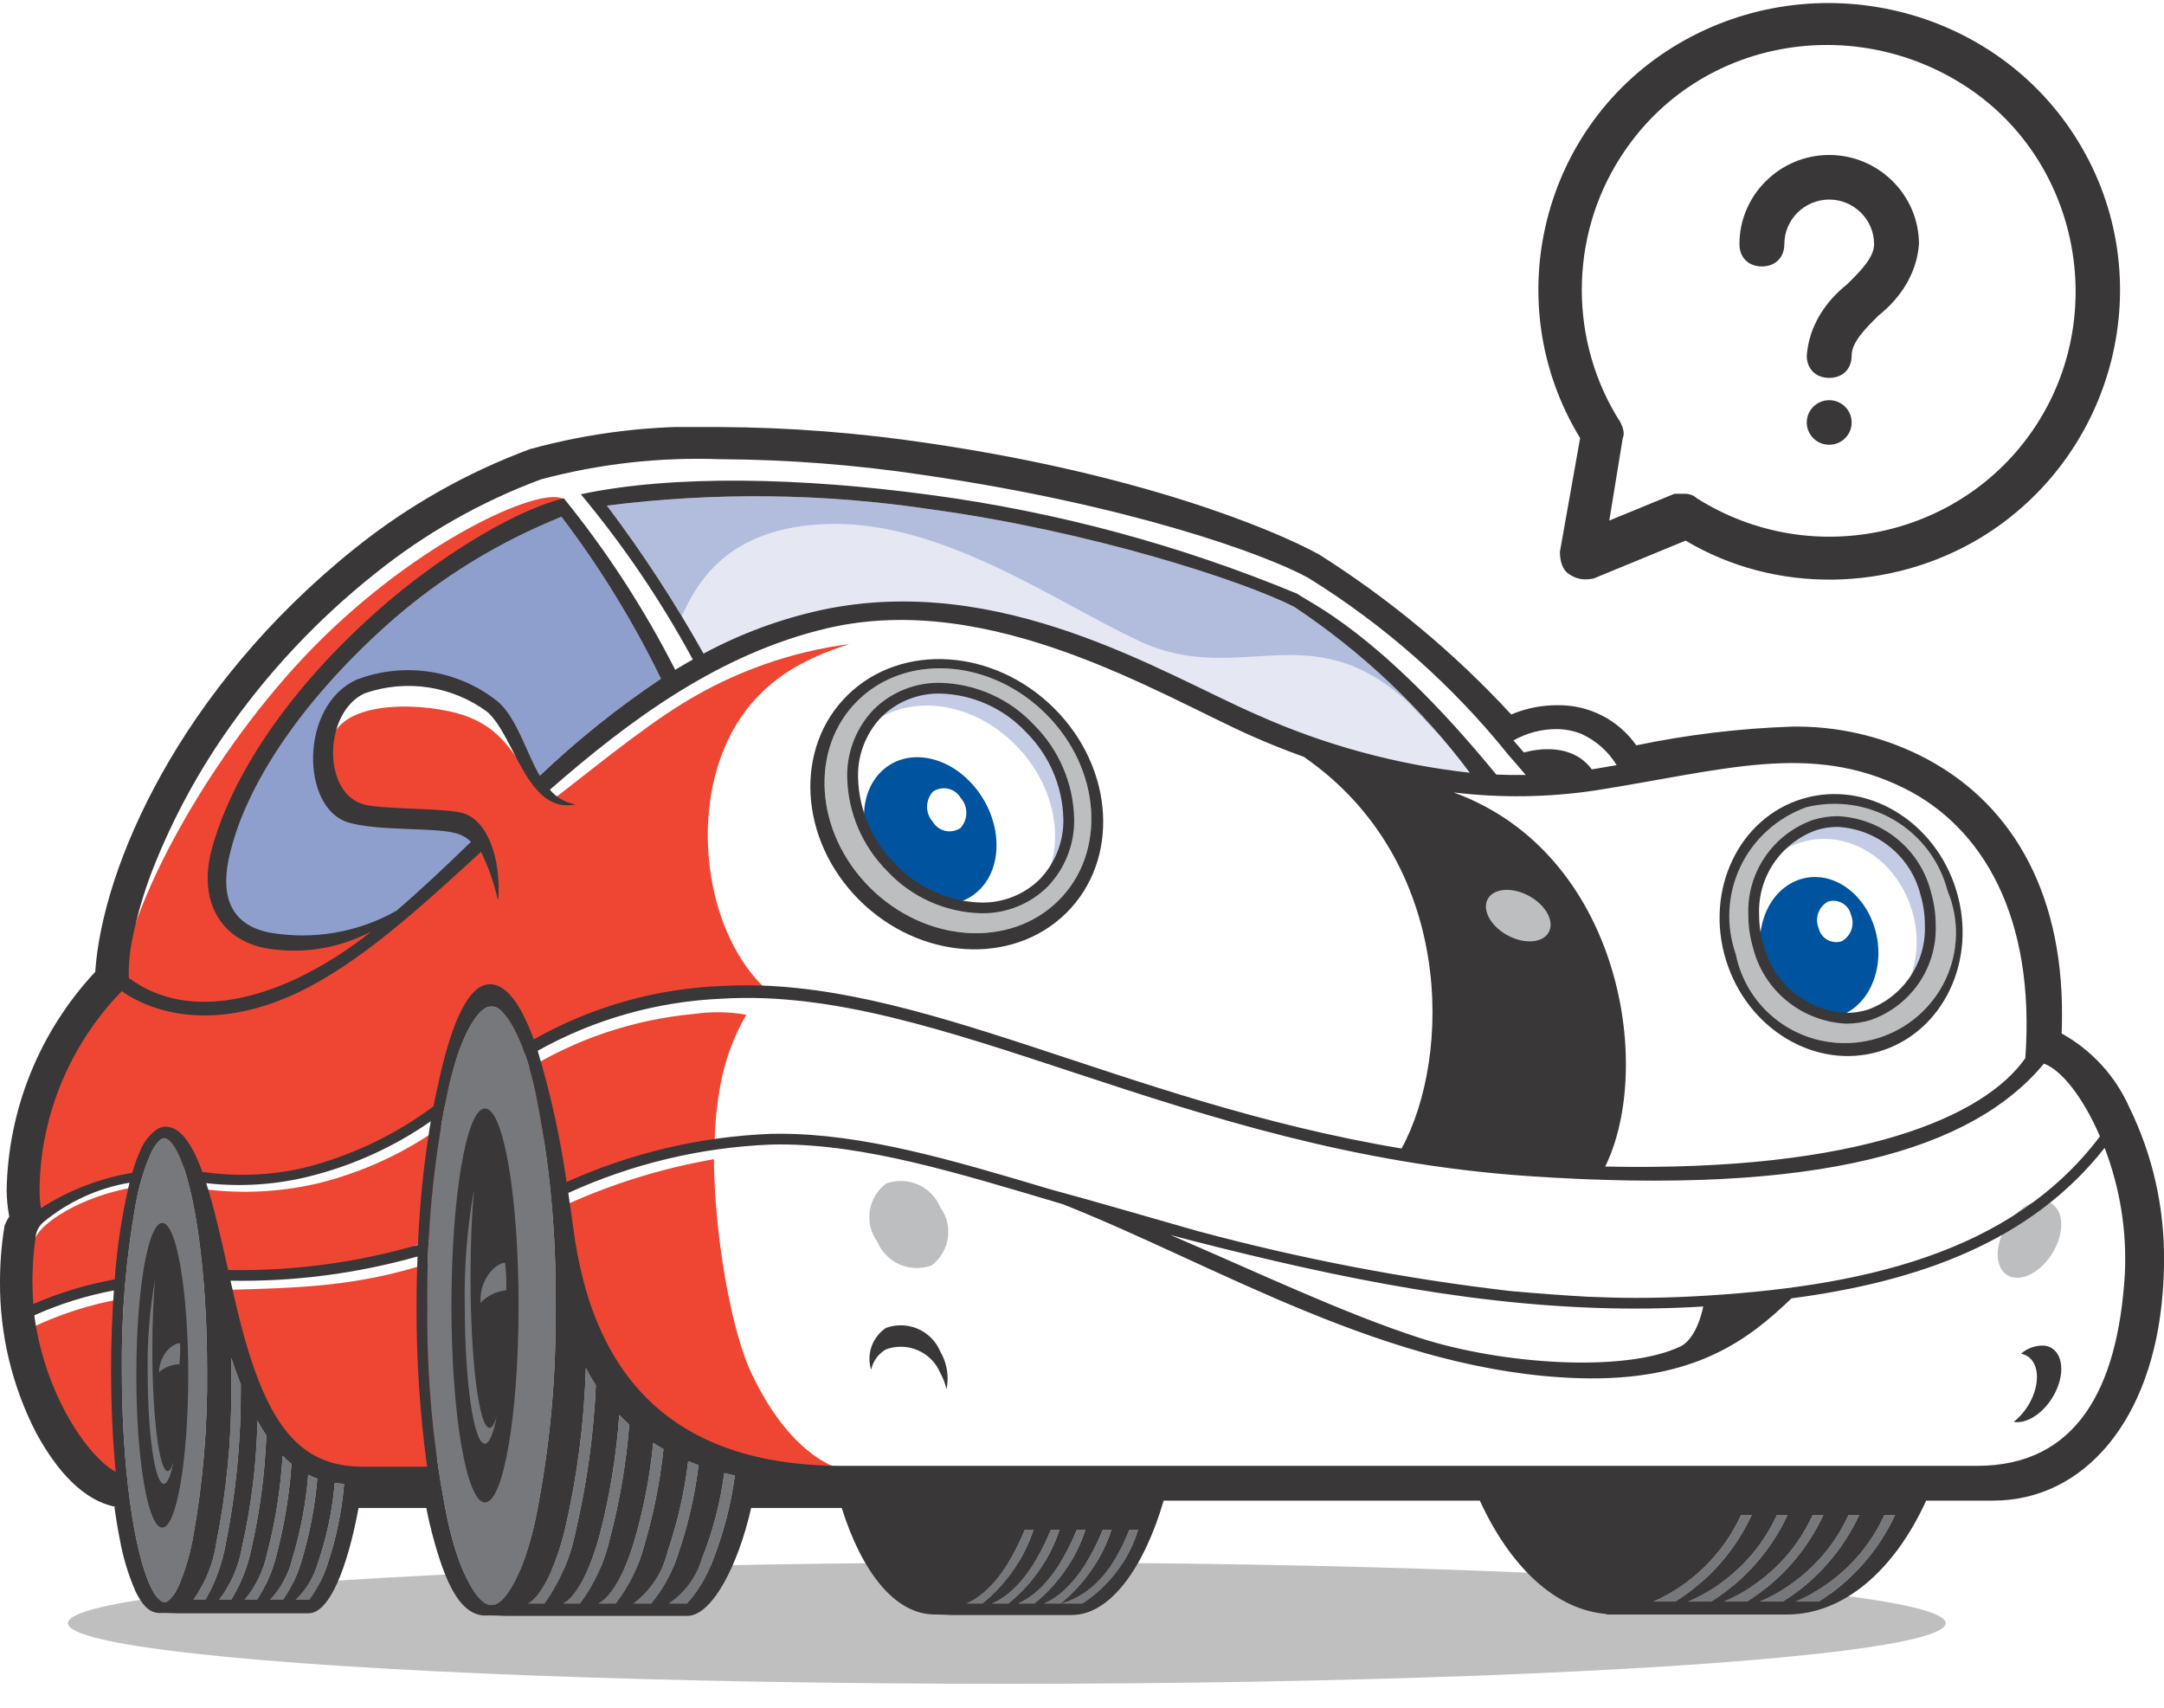 <svg xmlns="http://www.w3.org/2000/svg" width="446" height="352" viewBox="0 0 446 352" fill="none"><g filter="url(#filter0_f_364_11440)"><ellipse cx="207.5" cy="334.5" rx="193.5" ry="12.5" fill="black" fill-opacity="0.25"></ellipse></g><g clip-path="url(#clip0_364_11440)"><path d="M125.064 241.462C132.181 238.519 139.652 236.497 147.29 235.446C147.358 231.395 147.769 227.357 148.52 223.375C149.456 218.354 151.25 213.529 153.822 209.107C150.233 208.485 146.566 208.434 142.961 208.958C130.528 210.107 118.545 214.151 107.987 220.76C110.454 228.495 112.894 237.244 115.016 245.441C115.261 245.355 115.521 245.247 115.768 245.153M109.69 160.279C105.536 155.643 103.818 150.123 95.385 147.332C88.362 145.004 71.511 143.781 68.405 152.066C68.232 152.026 68.127 151.675 68.121 151.136C67.476 153.756 67.543 156.499 68.313 159.085C69.083 161.672 70.53 164.01 72.507 165.863C74.507 168.415 74.507 167.848 79.08 168.415C79.08 168.415 90.799 169.547 95.082 169.832C99.365 170.117 98.513 171.247 98.8 173.795C86.507 185.694 67.935 202.126 53.646 206.377C39.357 210.629 29.355 207.792 24.785 202.978C17.639 206.377 9.068 225.64 7.637 232.439C6.822 238.165 6.727 243.97 7.353 249.719C7.353 249.719 7.178 250.259 6.921 251.16C13.167 246.494 20.544 243.545 28.307 242.61C29.279 239.376 30.706 236.294 32.544 233.454C34.97 236.307 37.2 239.317 39.221 242.465C46.941 243.822 54.853 243.702 62.528 242.11C73.157 239.451 83.111 234.626 91.754 227.941C94.09 215.97 97.563 205.938 100.661 205.229C102.263 204.864 104.603 210.14 107.1 217.633C110.744 215.432 114.544 213.493 118.469 211.832C130.613 205.677 144.38 203.398 157.882 205.307C158.271 205.142 158.678 205.025 159.096 204.958C146.519 194.477 142.52 171.812 148.808 155.382C154.49 140.526 166.239 135.55 175.098 132.718C162.922 134.311 151.231 138.463 140.805 144.898C131.648 150.482 119.499 160.623 113.682 164.948L112.616 163.371L109.69 160.279ZM154.809 282.864C150.673 274.086 147.257 254.588 147.138 238.884C136.578 240.72 126.299 243.893 116.554 248.325C118.13 254.812 119.283 260.335 119.659 263.319C121.088 274.652 126.519 282.299 129.661 288.815C132.804 295.332 155.953 300.998 159.095 301.564C164.36 302.645 169.72 303.215 175.097 303.263C170.238 302.411 161.8 297.713 154.809 282.864ZM40.313 244.815C41.767 248.642 44.291 256.933 45.893 262.309C59.083 262.271 74.566 262.224 88.621 255.284C88.746 255.223 88.867 255.164 88.99 255.103C89.01 253.516 89.037 251.993 89.083 250.57C89.487 244.223 90.334 237.911 91.617 231.68C83.745 237.454 74.791 241.616 65.278 243.922C57.091 245.8 48.616 246.104 40.313 244.815ZM46.928 265.812L47.361 267.282C47.361 267.282 50.79 278.613 55.364 291.077C56.373 294.482 58.328 297.536 61.007 299.891C63.685 302.246 66.978 303.806 70.508 304.392L90.224 304.111C90.224 304.111 88.999 279.138 88.967 260.135C73.711 265.165 61.708 265.393 46.928 265.812ZM7.304 255.113L5.637 256.368C4.723 260.412 4.339 264.556 4.494 268.698C5.065 277.199 10.212 287.964 15.354 296.744C20.497 305.523 24.495 305.527 24.495 305.527C24.495 305.527 23.928 291.929 23.928 287.112C23.928 284.098 24.374 276.087 24.989 267.671C18.561 268.812 12.32 270.821 6.441 273.64L5.562 271.871L5.469 271.921V271.687L5.453 271.654L5.469 271.646V270.82C11.582 267.282 18.299 264.89 25.284 263.761C25.579 260.023 25.896 256.34 26.213 253.117C26.49 250.252 26.999 247.414 27.735 244.63C16.146 246.654 8.394 252.226 7.304 255.113Z" fill="#EF4634"></path><path d="M24.785 202.976C26.862 184.255 45.766 151.764 66.498 131.472C88.501 109.926 112.879 99.728 116.36 103.039C105.5 108.7 76.764 126.265 60.529 146.621C44.917 166.19 40.88 183.59 47.634 189.464C54.388 195.339 63.154 196.565 83.688 188.281C81.539 190.885 61.721 205.796 49.784 207.214C37.847 208.631 27.719 205.836 24.785 202.976Z" fill="#EF4634"></path><path d="M33.894 234.549C33.376 234.455 32.168 235.362 31.053 237.76C29.641 241.043 28.613 244.475 27.992 247.99C25.953 259.337 24.991 270.848 25.118 282.372C25.1 302.528 27.646 319.92 31.053 326.985C32.168 329.381 33.376 330.286 33.894 330.2C34.419 330.285 35.629 329.38 36.744 326.985C38.157 323.702 39.181 320.269 39.797 316.753C41.843 305.407 42.808 293.897 42.679 282.372C42.697 262.222 40.149 244.83 36.744 237.76C35.629 235.362 34.419 234.455 33.894 234.549ZM110.337 224.959C107.902 213.634 103.867 207.064 101.295 207.443C98.723 207.064 94.682 213.634 92.247 224.959C89.29 239.479 87.893 254.269 88.079 269.08C87.893 283.892 89.29 298.682 92.247 313.202C94.682 324.533 98.723 331.094 101.295 330.718C103.869 331.094 107.905 324.533 110.337 313.202C113.291 298.681 114.688 283.892 114.505 269.08C114.688 254.269 113.291 239.48 110.337 224.959ZM223.718 315.228H221.944C218.736 323.104 214.436 328.504 209.815 330.447H213.208C218.107 326.474 221.754 321.192 223.718 315.228ZM229.08 315.228H227.295C224.092 323.104 219.794 328.506 215.174 330.447H218.615C223.49 326.461 227.119 321.182 229.08 315.228ZM232.769 315.228C229.688 323.09 225.341 328.476 218.823 330.447H223.1C228.596 326.856 232.652 321.472 234.564 315.228H232.769ZM213.01 315.228H211.224C208.04 323.047 203.779 328.461 199.198 330.447H202.492C207.391 326.472 211.04 321.191 213.01 315.228ZM218.362 315.228H216.588C213.381 323.104 209.08 328.506 204.451 330.447H207.857C212.755 326.474 216.4 321.192 218.362 315.228ZM383.171 312.213H380.985C377.34 320.217 370.807 326.581 362.669 330.052H367.46C374.322 325.73 379.776 319.535 383.171 312.213ZM388.37 312.213C384.728 320.218 378.194 326.582 370.056 330.052H374.881C381.724 325.718 387.165 319.526 390.558 312.213H388.37ZM361.016 312.213H358.83C355.207 320.159 348.763 326.508 340.725 330.052H345.308C352.167 325.728 357.62 319.534 361.016 312.213ZM375.782 312.213H373.596C369.957 320.218 363.426 326.583 355.289 330.052H360.08C366.938 325.729 372.39 319.534 375.782 312.213ZM368.402 312.213H366.217C362.571 320.217 356.036 326.581 347.898 330.052H352.69C359.549 325.728 365.005 319.534 368.402 312.213ZM60.076 301.681C59.434 301.157 58.823 300.596 58.245 300.003C57.854 306.782 56.789 313.505 55.065 320.076C54.357 323.61 52.753 326.907 50.405 329.656H53.01C54.81 326.87 56.139 323.811 56.944 320.6C58.583 314.405 59.631 308.07 60.076 301.681ZM65.472 322.265C64.648 325.082 63.086 327.633 60.945 329.658H63.743C65.27 327.609 66.472 325.341 67.307 322.931C69.216 317.387 70.432 311.631 70.926 305.792C70.277 305.752 69.633 305.688 68.989 305.591C68.507 311.271 67.325 316.869 65.472 322.265ZM65.401 304.706C64.761 304.479 64.136 304.215 63.528 303.915C63.057 309.765 61.965 315.549 60.271 321.172C59.508 324.35 57.92 327.276 55.666 329.659H58.35C60.028 327.243 61.305 324.576 62.131 321.759C63.808 316.201 64.903 310.486 65.401 304.706ZM49.627 285.971C49.627 285.777 49.627 285.548 49.631 285.347C48.964 283.636 48.307 281.818 47.673 279.82C47.681 280.846 47.683 281.855 47.683 282.815C47.683 283.92 47.683 284.976 47.677 285.96C47.736 296.677 46.702 307.373 44.59 317.884C43.992 322.131 42.366 326.171 39.851 329.659H42.367C44.364 326.124 45.759 322.287 46.495 318.302C48.634 307.657 49.683 296.826 49.627 285.971ZM54.886 295.813C54.268 294.892 53.658 293.875 53.061 292.79C52.885 301.606 51.809 310.381 49.85 318.982C49.193 322.869 47.579 326.537 45.152 329.659H47.694C49.6 326.499 50.968 323.05 51.741 319.449C53.536 311.685 54.589 303.772 54.886 295.813ZM149.275 303.565C148.473 309.607 146.93 315.529 144.678 321.2C143.549 324.971 141.139 328.237 137.856 330.446H141.59C143.804 327.978 145.547 325.131 146.732 322.044C149.038 316.267 150.624 310.232 151.454 304.073C150.714 303.914 149.981 303.745 149.275 303.565ZM122.805 285.478C122.057 284.313 121.368 283.127 120.74 281.919C120.424 292.992 119.013 304.009 116.528 314.809C114.426 323.648 111.257 329.232 108.836 330.446H112.212C115.443 325.933 117.653 320.782 118.693 315.345C120.978 305.534 122.354 295.537 122.805 285.478ZM143.974 301.941C143.244 301.674 142.535 301.397 141.84 301.111C141.09 307.407 139.68 313.609 137.635 319.616C136.623 323.929 134.13 327.758 130.582 330.447H134.209C136.689 327.467 138.564 324.04 139.731 320.354C141.777 314.377 143.199 308.207 143.974 301.941ZM136.738 298.628C136.013 298.216 135.31 297.794 134.635 297.354C133.952 304.354 132.6 311.274 130.598 318.02C128.479 325.015 125.57 329.406 123.326 330.447H126.892C129.605 326.947 131.587 322.946 132.722 318.678C134.675 312.13 136.019 305.419 136.738 298.628ZM129.691 293.568C128.975 292.922 128.282 292.269 127.626 291.594C127.051 299.976 125.691 308.288 123.563 316.421C121.451 324.337 118.408 329.324 116.075 330.447H119.542C122.518 326.44 124.618 321.863 125.71 317.007C127.732 309.326 129.065 301.482 129.691 293.568Z" fill="#77787B"></path><path d="M125.082 104.2C147.327 101.381 169.859 101.646 192.031 104.987C224.244 109.389 256.03 119.563 266.781 125.086C280.729 134.342 292.971 145.903 302.974 159.265C287.784 157.577 272.956 153.533 259.032 147.281C239.704 138.9 206.405 117.725 169.199 125.73C160.75 127.583 152.606 130.601 145.003 134.697C139.067 124.095 132.411 113.906 125.082 104.2Z" fill="#B2BCDD"></path><path d="M53.579 194.002C43.677 191.66 44.444 178.646 46.483 171.799C49.665 160.058 61.829 142.447 81.864 125.746C91.959 117.465 103.406 110.953 115.713 106.491C123.631 116.93 130.501 128.112 136.225 139.876C127.339 145.814 118.985 152.498 111.254 159.855C108.476 155.167 106.625 148.912 102.691 145.584C98.75 142.348 94.015 140.206 88.967 139.376C83.919 138.546 78.739 139.058 73.956 140.86C62.154 146.16 63.017 166.296 72.826 169.213C78.973 171.04 89.619 169.882 93.961 171.077C96.171 171.972 98.232 173.192 100.075 174.695C97.26 177.431 88.762 183.528 86 186.105C73.485 194.091 64.342 196.542 53.579 194.002Z" fill="#8F9FCD"></path><path d="M140.38 127.289C143.462 120.441 149.595 108.672 170.459 107.983C193.947 107.208 217.033 123.745 234.658 132.043C255.4 141.811 269.885 126.094 290.258 144.768L305.037 160.445C293.79 160.22 282.626 158.492 271.845 155.307C255.25 149.651 226.06 134.985 214.544 130.63C198.604 124.653 181.144 123.931 164.757 128.573C158.181 130.881 151.77 133.63 145.57 136.8L140.38 127.289Z" fill="#E5E7F3"></path><path d="M396.914 184.198C393.777 173.409 383.498 167.067 373.954 170.04C369.948 171.332 366.562 174.041 364.443 177.65C366.312 175.79 368.604 174.403 371.127 173.605C380.674 170.63 390.95 176.969 394.094 187.762C394.96 190.634 395.222 193.652 394.865 196.628C394.507 199.604 393.537 202.476 392.015 205.066C394.629 202.333 396.461 198.959 397.322 195.291C398.182 191.623 398.042 187.794 396.914 184.198ZM180.91 146.952C179.91 147.956 179.042 149.081 178.324 150.299C186.25 142.636 200.095 144.102 209.449 153.676C217.677 162.104 219.689 174.02 214.854 182.191C214.935 182.114 215.024 182.049 215.097 181.971C222.977 174.047 221.707 159.782 212.266 150.113C202.825 140.444 188.786 139.029 180.91 146.952Z" fill="#C4CBE5"></path><path d="M201.4 162.818C206.722 169.793 206.706 179.203 201.368 183.837C196.031 188.471 187.382 186.57 182.058 179.599C176.726 172.624 176.742 163.21 182.084 158.578C187.426 153.945 196.066 155.844 201.4 162.818ZM192.268 163.149C191.499 164.004 191.074 165.109 191.072 166.255C191.071 167.4 191.494 168.507 192.261 169.363C192.537 169.834 192.909 170.242 193.353 170.563C193.797 170.884 194.303 171.111 194.839 171.229C195.375 171.347 195.93 171.353 196.469 171.248C197.008 171.143 197.52 170.928 197.971 170.618C198.738 169.762 199.163 168.657 199.164 167.512C199.166 166.367 198.744 165.261 197.979 164.404C197.701 163.934 197.329 163.525 196.886 163.205C196.442 162.884 195.936 162.658 195.4 162.54C194.864 162.422 194.309 162.415 193.77 162.52C193.231 162.625 192.72 162.839 192.268 163.149Z" fill="#00539F"></path><path d="M386.167 190.616C388.802 198.244 385.905 206.546 379.696 209.153C373.495 211.759 366.32 207.686 363.686 200.059C361.053 192.432 363.952 184.129 370.157 181.521C376.361 178.912 383.533 182.983 386.167 190.616ZM376.742 185.806C375.8 186.328 375.085 187.175 374.732 188.186C374.38 189.197 374.414 190.302 374.829 191.289C374.943 191.786 375.16 192.253 375.465 192.662C375.771 193.071 376.159 193.412 376.604 193.665C377.05 193.917 377.543 194.075 378.054 194.129C378.564 194.183 379.08 194.131 379.569 193.977C380.51 193.453 381.223 192.606 381.575 191.595C381.927 190.585 381.892 189.481 381.478 188.494C381.364 187.999 381.148 187.532 380.843 187.123C380.537 186.714 380.15 186.373 379.705 186.12C379.26 185.867 378.767 185.709 378.257 185.655C377.747 185.601 377.231 185.652 376.742 185.806Z" fill="#00539F"></path><path d="M193.789 248.776C195.12 250.612 195.679 252.889 195.35 255.126C195.02 257.364 193.828 259.387 192.023 260.77C189.884 261.556 187.521 261.488 185.431 260.582C183.341 259.675 181.687 258.001 180.817 255.91C179.489 254.072 178.932 251.795 179.263 249.558C179.595 247.321 180.788 245.298 182.593 243.916C184.73 243.13 187.092 243.197 189.181 244.104C191.269 245.011 192.922 246.685 193.789 248.776Z" fill="#BCBEC0"></path><path d="M412.523 254.632C410.793 258.973 411.956 262.855 415.137 263.294C418.318 263.733 422.292 260.576 424.027 256.226C425.761 251.885 424.594 248.004 421.421 247.56C418.248 247.117 414.266 250.283 412.523 254.632Z" fill="#BCBEC0"></path><path d="M215.608 147.171C227.002 158.569 228.109 175.81 218.067 185.667C208.033 195.528 190.653 194.274 179.256 182.872C167.86 171.471 166.759 154.23 176.795 144.371C186.832 134.512 204.211 135.766 215.608 147.171ZM180.908 146.951C173.024 154.877 174.291 169.145 183.729 178.813C193.168 188.482 207.213 189.895 215.097 181.97C222.981 174.044 221.706 159.78 212.266 150.112C202.825 140.443 188.784 139.028 180.908 146.951ZM401.404 183.632C402.618 186.56 403.2 189.707 403.114 192.872C403.028 196.036 402.276 199.148 400.905 202.007C399.534 204.866 397.575 207.409 395.153 209.473C392.732 211.537 389.902 213.076 386.845 213.991C383.789 214.907 380.572 215.178 377.404 214.788C374.235 214.398 371.183 213.356 368.445 211.728C365.706 210.099 363.341 207.921 361.503 205.333C359.664 202.745 358.391 199.805 357.767 196.7C356.553 193.772 355.97 190.625 356.056 187.46C356.142 184.296 356.895 181.184 358.266 178.325C359.637 175.466 361.596 172.923 364.017 170.859C366.438 168.795 369.268 167.256 372.325 166.341C375.382 165.425 378.598 165.154 381.767 165.544C384.936 165.933 387.988 166.976 390.726 168.604C393.464 170.233 395.829 172.411 397.668 174.999C399.507 177.587 400.779 180.527 401.404 183.632ZM373.954 170.04C364.411 173.008 359.224 184.164 362.368 194.955C365.504 205.747 375.784 212.087 385.327 209.113C394.862 206.143 400.058 194.985 396.914 184.197C393.777 173.409 383.498 167.068 373.954 170.04Z" fill="#BCBEC0"></path><path d="M421.421 277.307C420.532 277.251 419.64 277.37 418.798 277.658C417.956 277.946 417.18 278.397 416.515 278.984C419.603 279.501 420.728 283.336 419.013 287.633C418.177 289.74 416.803 291.596 415.026 293.019C415.066 293.023 415.097 293.037 415.136 293.041C418.312 293.483 422.292 290.321 424.026 285.973C425.763 281.633 424.593 277.75 421.421 277.307ZM182.591 273.659C181.219 274.584 180.182 275.921 179.632 277.473C179.083 279.026 179.05 280.712 179.539 282.284C179.723 281.41 180.089 280.584 180.615 279.86C181.141 279.136 181.814 278.528 182.591 278.078C184.729 277.292 187.092 277.36 189.18 278.267C191.269 279.174 192.921 280.849 193.788 282.939C194.382 283.994 194.816 285.131 195.075 286.312C195.631 283.646 195.172 280.872 193.788 278.521C192.92 276.431 191.268 274.757 189.18 273.85C187.091 272.943 184.73 272.875 182.591 273.659ZM99.959 228.425C96.139 228.425 93.043 246.603 93.043 269.025C93.043 291.447 96.139 309.621 99.959 309.621C103.778 309.621 106.875 291.446 106.875 269.025C106.875 246.604 103.778 228.425 99.959 228.425ZM99.915 297.515C97.638 297.515 95.789 284.8 95.789 269.116C95.637 261.102 96.273 253.093 97.687 245.201C97.238 250.269 96.975 256.44 96.975 263.106C96.975 280.307 98.725 294.255 100.883 294.255C101.416 294.255 101.923 293.405 102.386 291.874C101.696 295.417 100.845 297.515 99.915 297.515ZM104.103 260.266C104.321 262.136 104.404 264.02 104.35 265.903C102.317 266.098 100.425 267.02 99.028 268.498C98.796 262.78 102.95 260.038 104.103 260.266ZM380.52 210.955C382.262 210.952 383.994 210.687 385.656 210.169C389.681 208.724 393.139 206.046 395.527 202.523C397.916 199 399.111 194.814 398.941 190.573C398.939 188.312 398.616 186.063 397.983 183.892C396.912 179.57 394.462 175.708 390.997 172.879C387.532 170.05 383.237 168.407 378.754 168.195C377.011 168.196 375.279 168.461 373.618 168.982C369.591 170.424 366.132 173.101 363.743 176.624C361.354 180.147 360.16 184.333 360.332 188.575C360.335 190.838 360.657 193.09 361.29 195.264C362.364 199.583 364.815 203.444 368.28 206.271C371.745 209.098 376.038 210.741 380.52 210.955ZM374.287 171.089C375.732 170.637 377.238 170.406 378.754 170.405C382.753 170.62 386.577 172.107 389.656 174.647C392.735 177.187 394.905 180.644 395.844 184.504C396.422 186.476 396.716 188.52 396.716 190.574C396.884 194.344 395.839 198.07 393.731 201.213C391.624 204.357 388.563 206.754 384.991 208.06C383.544 208.51 382.036 208.74 380.52 208.741C376.522 208.527 372.7 207.041 369.621 204.503C366.543 201.965 364.373 198.511 363.433 194.652C362.853 192.677 362.558 190.63 362.558 188.573C362.387 184.802 363.432 181.075 365.541 177.931C367.649 174.788 370.713 172.391 374.287 171.089ZM33.443 252.022C30.489 252.022 28.095 266.073 28.095 283.413C28.095 300.752 30.487 314.803 33.443 314.803C36.399 314.803 38.795 300.75 38.795 283.413C38.795 266.075 36.401 252.022 33.443 252.022ZM33.767 305.798C31.928 305.798 30.437 295.55 30.437 282.91C30.317 276.453 30.83 270 31.968 263.642C31.607 267.724 31.397 272.694 31.397 278.068C31.397 291.929 32.805 303.17 34.546 303.17C34.971 303.17 35.383 302.483 35.755 301.248C35.196 304.103 34.51 305.798 33.767 305.798ZM37.119 276.853C37.171 278.286 37.12 279.72 36.965 281.145C35.408 281.17 33.915 281.758 32.766 282.798C32.936 278.445 36.256 276.608 37.119 276.853ZM438.837 228.166C435.978 221.739 431.089 216.408 424.906 212.976C424.954 211.69 424.982 210.427 424.982 209.18C425.076 183.203 414.139 164.749 395.528 155.593C387.351 151.577 378.319 149.571 369.194 149.744C358.451 150.119 347.759 151.408 337.239 153.599C335.43 151.015 333.01 148.91 330.191 147.468C327.371 146.026 324.238 145.292 321.066 145.329C317.768 145.304 314.5 145.955 311.467 147.239C299.776 134.579 286.46 123.494 271.861 114.268C261.937 108.817 234.385 97.641 191.444 91.351C177.138 89.193 162.692 88.073 148.221 88C135.066 87.535 121.917 89.07 109.23 92.552C96.2 97.387 84.041 104.274 73.223 112.947C36.94 141.978 21.068 178.74 19.629 200.281C8.135 212.582 1.631 228.659 1.366 245.425C1.403 247.2 1.583 248.97 1.906 250.717C1.585 251.192 1.311 251.697 1.09 252.226L0.936 252.588L0.876 252.968C0.293 256.65 -0 260.372 -1.2272e-05 264.099C-0.076 274.938 2.481 285.636 7.454 295.289C11.893 303.425 17.289 309.186 23.698 310.507L23.797 310.524L23.583 310.632C23.914 312.966 24.278 315.175 24.688 317.19C25.34 320.883 26.426 324.487 27.921 327.93C29.17 330.482 30.568 332.319 32.776 332.406C33.768 332.365 36.439 332.461 36.439 332.461H63.613C67.856 332.461 71.601 323.19 73.891 310.762H87.869C88.067 311.749 88.263 312.756 88.478 313.688C91.232 325.064 94.354 332.545 99.7 332.926C100.789 332.849 104.299 333 104.299 333H141.664C146.671 333 152.096 322.759 154.813 310.762H173.481C177.6 323.872 184.383 332.629 192.508 332.706C193.665 332.694 195.898 332.818 195.898 332.818H220.901C228.828 332.818 235.798 323.027 239.829 309.247H304.991C311.239 322.851 320.576 331.848 331.284 332.623L330.745 332.714H368.375C379.981 332.674 390.427 323.638 396.981 309.247H410.773C429.59 309.247 443.742 292.577 445.734 266.339C445.912 264.136 446.001 261.967 446 259.83C446.118 248.868 443.666 238.028 438.837 228.166ZM421.259 219.198C424.874 220.49 429.361 226.188 432.798 234.186C414.488 258.46 383.316 265.347 348.873 267.163C344.929 267.367 341.006 267.468 337.104 267.467C333.766 267.467 330.44 267.365 327.118 267.226C321.811 266.929 316.442 266.523 311.171 266.042C289.437 263.51 267.922 259.38 246.804 253.686C235.978 250.616 225.167 247.429 216.519 245.105C196.035 238.987 177.957 233.652 160.747 233.641C160.091 233.641 159.444 233.645 158.795 233.664C144.273 234.247 130.004 237.617 116.777 243.586C115.47 234.438 113.478 225.4 110.816 216.546C122.459 210.038 135.492 206.358 148.846 205.808C194.024 203.056 242.972 237.399 314.76 242.351C375.218 246.514 406.632 236.836 421.259 219.198ZM351.047 269.234C349.918 274.535 347.724 276.894 346.251 277.514C334.962 282.877 309.559 281.246 292.389 275.65C276.669 270.525 259.475 262.328 241.22 254.501C242.741 254.907 244.261 255.314 245.806 255.71C276.447 263.548 306.28 269.671 337.104 269.671C341.048 269.671 345.01 269.568 348.991 269.361C349.68 269.328 350.362 269.275 351.047 269.234ZM392.463 162.441C408.579 170.429 419.536 188.95 417.418 218.064C409.058 230.021 383.482 241.525 330.832 240.4C341 219.677 333.92 175.776 299.596 163.304C309.402 164.49 319.326 164.336 329.089 162.847C355.367 158.688 373.15 152.868 392.463 162.441ZM259.032 147.28C239.704 138.899 206.405 117.724 169.199 125.729C160.748 127.584 152.601 130.604 144.996 134.701C139.063 124.098 132.41 113.907 125.082 104.2C147.327 101.381 169.859 101.646 192.031 104.987C224.244 109.389 256.03 119.563 266.781 125.086C280.708 134.35 292.936 145.904 302.938 159.25C287.761 157.562 272.945 153.523 259.032 147.28ZM320.92 150.25C322.632 150.274 324.324 150.609 325.913 151.239C328.942 152.605 331.479 154.852 333.188 157.683C332.075 157.871 329.826 158.262 328.689 158.454C328.479 158.491 328.273 158.507 328.068 158.542C323.926 153.001 316.674 154.354 314.074 155.076C313.286 154.156 312.529 153.27 311.924 152.591C314.662 151.038 317.766 150.23 320.92 150.25ZM27.109 194.306L27.115 194.273C27.177 193.904 27.283 193.49 27.358 193.113C28.289 188.62 29.569 184.205 31.187 179.907C35.068 169.873 40.113 160.32 46.219 151.441C54.897 138.863 65.409 127.632 77.413 118.113C87.653 109.901 99.16 103.376 111.491 98.788C123.456 95.587 135.838 94.185 148.223 94.627C162.365 94.698 176.483 95.794 190.464 97.904C232.621 104.048 260.76 114.185 269.656 119.098C285.385 128.845 299.325 141.176 310.878 155.561C312.054 156.905 313.242 158.272 314.454 159.706C312.407 159.736 310.382 159.708 308.38 159.622C284.153 130.004 269.435 124.043 267.435 122.39C243.222 112.329 217.78 105.471 191.762 101.993C165.11 98.393 138.706 97.808 119.708 101.855C128.518 112.425 136.249 123.834 142.788 135.916C141.562 136.601 140.353 137.308 139.159 138.037C132.775 125.49 125.081 113.641 116.202 102.686C116.144 102.702 116.08 102.713 116.026 102.726C104.19 105.8 88.764 116.393 79.52 124.363C58.711 142.317 47.36 160.912 43.578 175.25C40.892 185.537 45.312 193.412 54.389 195.338C61.936 196.74 69.74 195.548 76.51 191.957C71.766 195.789 66.588 199.06 61.081 201.705C43.331 209.862 32.499 205.958 26.533 201.521C26.483 199.103 26.676 196.686 27.109 194.306ZM71.786 169.489C77.932 171.318 89.427 170.472 93.769 171.67C95.02 171.952 96.164 172.582 97.068 173.485C91.766 178.628 86.901 183.227 81.731 187.67C73.753 192.189 64.424 193.777 55.382 192.157C45.59 190.096 45.709 181.77 47.685 174.777C50.766 162.798 60.637 145.749 80.346 128.233C90.79 119.029 102.753 111.675 115.713 106.491C123.633 116.929 130.503 128.11 136.225 139.876C127.344 145.817 118.993 152.5 111.264 159.854C108.484 155.167 106.496 147.877 102.562 144.549C98.54 141.34 93.736 139.237 88.635 138.45C83.533 137.664 78.312 138.222 73.497 140.068C61.693 145.368 61.978 166.574 71.786 169.489ZM9.098 235.172C11.248 223.534 16.808 212.781 25.084 204.254C32.375 209.346 45.193 212.254 61.484 204.498C73.847 198.615 85.928 187.667 98.834 175.837C98.938 175.745 99.045 175.659 99.153 175.568C100.639 178.62 101.77 181.83 102.524 185.135L102.69 185.422C103.308 176.889 100.429 168.905 95.315 167.543C91.405 166.497 78.983 166.809 75.128 165.814C66.218 163.523 66.721 146.612 75.231 142.854C79.43 141.402 83.925 140.995 88.32 141.668C92.716 142.341 96.877 144.073 100.439 146.713C106.13 151.684 108.64 167.946 118.686 165.763C116.588 165.445 114.683 164.372 113.334 162.748C129.89 148.277 148.25 134.718 170.405 129.487C204.228 121.509 239.09 143.29 257.972 151.671C260.751 152.903 264.41 154.422 268.717 155.972C299.787 177.433 299.236 217.75 288.861 236.684C230.926 227.016 188.907 201.1 149.279 203.167C135.478 203.623 121.998 207.412 110.009 214.203C107.414 207.106 104.337 202.579 100.683 202.846C96.066 203.186 92.599 212.382 90.207 223.932C90.162 224.115 90.116 224.292 90.072 224.474C89.815 225.6 89.575 226.796 89.338 227.998C81.348 233.949 72.241 238.26 62.549 240.679C55.715 242.241 48.645 242.52 41.707 241.501C39.611 235.756 37.108 231.939 33.78 232.196C33.278 232.253 32.799 232.432 32.384 232.716L32.378 232.718C32.158 232.854 31.95 233.009 31.756 233.179C30.573 234.162 29.642 235.409 29.04 236.818C28.32 238.396 27.721 240.026 27.249 241.694C20.538 242.821 14.132 245.3 8.426 248.978C8.236 247.719 8.147 246.448 8.16 245.176C8.185 241.821 8.498 238.474 9.098 235.172ZM88.776 231.076C87.37 239.501 86.488 248.004 86.133 256.537C73.435 260.222 60.245 261.971 47.017 261.723C45.604 255.412 44.179 249.035 42.505 243.826C49.731 244.647 57.047 244.146 64.09 242.346C72.939 240.102 81.303 236.283 88.776 231.076ZM7.124 271.489C7.11 271.344 7.098 271.198 7.083 271.055C12.322 268.709 17.823 266.989 23.471 265.93C23.103 271.073 22.899 276.598 22.893 282.371C22.893 289.871 23.242 296.951 23.848 303.32C18.328 300.334 9.484 287.972 7.124 271.489ZM23.644 263.647C17.872 264.693 12.241 266.399 6.864 268.731C6.755 267.21 6.682 265.669 6.682 264.099C6.682 260.886 6.922 257.677 7.401 254.499C7.598 253.479 8.137 252.554 8.93 251.875C14.023 247.657 20.15 244.849 26.69 243.733C25.136 250.279 24.118 256.939 23.644 263.647ZM36.744 326.985C35.629 329.381 34.419 330.286 33.894 330.2C33.376 330.285 32.168 329.38 31.053 326.985C27.647 319.92 25.1 302.528 25.118 282.372C24.991 270.848 25.953 259.337 27.992 247.99C28.613 244.475 29.641 241.043 31.053 237.76C32.168 235.362 33.376 234.455 33.894 234.549C34.419 234.455 35.629 235.362 36.744 237.76C40.15 244.83 42.697 262.222 42.679 282.372C42.808 293.897 41.843 305.407 39.797 316.753C39.181 320.269 38.157 323.702 36.744 326.985ZM39.852 329.658C42.367 326.169 43.994 322.13 44.592 317.883C46.703 307.372 47.737 296.676 47.678 285.958C47.685 284.975 47.685 283.919 47.685 282.814C47.685 281.854 47.683 280.844 47.675 279.819C48.308 281.817 48.966 283.634 49.633 285.346C49.629 285.547 49.629 285.776 49.629 285.97C49.685 296.824 48.635 307.656 46.496 318.301C45.761 322.286 44.366 326.123 42.369 329.658H39.852ZM45.152 329.658C47.58 326.535 49.193 322.868 49.851 318.98C51.81 310.38 52.886 301.604 53.062 292.789C53.66 293.874 54.27 294.891 54.887 295.812C54.59 303.771 53.536 311.685 51.741 319.448C50.968 323.049 49.6 326.499 47.694 329.658L45.152 329.658ZM50.405 329.658C52.753 326.908 54.357 323.611 55.065 320.077C56.789 313.506 57.854 306.783 58.245 300.004C58.823 300.598 59.434 301.158 60.076 301.682C59.632 308.072 58.583 314.406 56.944 320.602C56.139 323.812 54.811 326.871 53.011 329.658H50.405ZM55.666 329.658C57.92 327.274 59.508 324.349 60.271 321.171C61.965 315.548 63.057 309.764 63.528 303.914C64.136 304.214 64.761 304.478 65.401 304.705C64.903 310.485 63.807 316.2 62.13 321.758C61.303 324.574 60.027 327.241 58.349 329.658H55.666ZM67.306 322.931C66.471 325.341 65.269 327.609 63.742 329.658H60.944C63.086 327.633 64.648 325.083 65.472 322.266C67.325 316.871 68.506 311.271 68.989 305.592C69.632 305.688 70.278 305.753 70.925 305.793C70.431 311.631 69.215 317.387 67.306 322.931ZM74.883 302.259C62.895 302.259 55.917 295.366 50.361 275.591C49.36 272.029 48.431 268.022 47.508 263.928C60.533 264.155 73.521 262.472 86.049 258.933C85.928 262.246 85.847 265.618 85.847 269.085C85.802 280.179 86.528 291.264 88.021 302.259H74.883ZM101.293 330.719C98.721 331.096 94.68 324.534 92.245 313.204C89.288 298.683 87.891 283.894 88.077 269.082C87.891 254.27 89.288 239.481 92.245 224.961C94.68 213.635 98.721 207.066 101.293 207.445C103.867 207.066 107.903 213.635 110.335 224.961C113.289 239.481 114.686 254.27 114.503 269.082C114.686 283.893 113.29 298.682 110.337 313.202C107.9 324.533 103.867 331.096 101.293 330.719ZM108.835 330.448C111.257 329.233 114.425 323.649 116.527 314.811C119.012 304.011 120.423 292.994 120.739 281.921C121.366 283.13 122.055 284.316 122.804 285.48C122.353 295.539 120.977 305.536 118.691 315.346C117.652 320.784 115.441 325.935 112.211 330.448L108.835 330.448ZM116.074 330.448C118.406 329.326 121.449 324.338 123.562 316.422C125.689 308.289 127.049 299.978 127.625 291.595C128.28 292.27 128.973 292.922 129.69 293.57C129.064 301.484 127.731 309.328 125.708 317.009C124.617 321.865 122.516 326.442 119.541 330.448H116.074ZM123.324 330.448C125.568 329.408 128.478 325.015 130.596 318.022C132.599 311.276 133.951 304.356 134.634 297.356C135.309 297.795 136.013 298.217 136.736 298.63C136.018 305.421 134.674 312.132 132.722 318.68C131.587 322.948 129.604 326.949 126.891 330.448H123.324ZM130.583 330.448C134.13 327.759 136.624 323.93 137.635 319.618C139.681 313.61 141.09 307.408 141.84 301.111C142.535 301.397 143.244 301.674 143.974 301.941C143.199 308.207 141.777 314.377 139.731 320.354C138.564 324.04 136.689 327.467 134.209 330.447L130.583 330.448ZM146.731 322.047C145.546 325.134 143.804 327.981 141.589 330.448H137.855C141.138 328.24 143.549 324.973 144.678 321.203C146.93 315.532 148.474 309.61 149.275 303.567C149.982 303.748 150.715 303.917 151.453 304.077C150.623 310.235 149.038 316.271 146.731 322.047ZM199.199 330.448C203.781 328.462 208.042 323.049 211.225 315.229H213.011C211.042 321.193 207.392 326.474 202.494 330.448H199.199ZM204.454 330.448C209.083 328.507 213.383 323.105 216.591 315.229H218.365C216.402 321.193 212.757 326.475 207.859 330.448H204.454ZM209.816 330.448C214.438 328.505 218.736 323.105 221.945 315.229H223.719C221.755 321.194 218.107 326.475 213.209 330.448H209.816ZM215.177 330.448C219.799 328.507 224.095 323.105 227.298 315.229H229.082C227.123 321.184 223.494 326.462 218.621 330.448H215.177ZM223.101 330.448H218.823C225.341 328.479 229.691 323.092 232.77 315.229H234.564C232.652 321.473 228.597 326.858 223.101 330.448ZM340.728 330.054C348.766 326.51 355.209 320.161 358.833 312.214H361.018C357.623 319.535 352.168 325.73 345.31 330.054H340.728ZM347.899 330.054C356.038 326.582 362.572 320.219 366.218 312.214H368.403C365.006 319.535 359.55 325.729 352.691 330.054H347.899ZM355.289 330.054C363.427 326.585 369.959 320.22 373.599 312.214H375.784C372.392 319.536 366.939 325.731 360.08 330.054H355.289ZM367.461 330.054H362.669C370.807 326.583 377.341 320.219 380.987 312.214H383.173C379.778 319.536 374.322 325.732 367.461 330.054ZM374.886 330.054H370.061C378.199 326.584 384.732 320.22 388.375 312.214H390.564C387.17 319.527 381.729 325.72 374.886 330.054ZM437.928 262.579C436.49 286.319 427.882 302.082 407.473 302.082H173.574C135.672 302.082 121.778 280.379 118.18 253.265C117.853 250.804 117.493 248.321 117.12 245.844C130.241 239.849 144.42 236.46 158.855 235.87C159.485 235.852 160.114 235.846 160.746 235.846C178.336 235.83 197.24 241.666 219.049 248.162C250.718 260.673 286.275 282.856 325.521 284.019C349.312 284.723 360.396 276.04 369.233 267.559C395.324 264.134 418.521 255.935 433.763 236.553C436.948 244.85 438.366 253.712 437.928 262.579ZM387.37 216.666C400.485 212.737 407.578 197.888 403.202 183.513C398.826 169.138 384.646 160.666 371.527 164.602C358.412 168.531 351.32 183.374 355.695 197.755C360.071 212.136 374.247 220.6 387.37 216.666ZM372.323 166.343C378.491 164.828 385.014 165.796 390.464 169.037C395.913 172.277 399.847 177.525 401.404 183.633C402.618 186.561 403.2 189.708 403.114 192.872C403.028 196.037 402.276 199.148 400.905 202.007C399.534 204.866 397.575 207.409 395.153 209.473C392.732 211.537 389.902 213.076 386.845 213.992C383.789 214.907 380.573 215.179 377.404 214.789C374.235 214.399 371.183 213.357 368.445 211.728C365.706 210.1 363.342 207.922 361.503 205.334C359.664 202.746 358.391 199.805 357.767 196.701C355.651 190.761 355.995 184.232 358.723 178.543C361.451 172.854 366.341 168.467 372.323 166.343ZM202.184 188.2H202.212C204.744 188.245 207.26 187.785 209.609 186.847C211.959 185.91 214.094 184.514 215.889 182.742C219.52 178.972 221.493 173.928 221.377 168.717C221.224 161.439 218.247 154.499 213.065 149.342C210.594 146.707 207.619 144.588 204.313 143.107C201.006 141.626 197.435 140.814 193.808 140.717C191.272 140.671 188.753 141.131 186.4 142.069C184.047 143.006 181.907 144.403 180.109 146.176C176.473 149.945 174.495 154.991 174.611 160.205C174.77 167.484 177.749 174.423 182.93 179.583C185.401 182.216 188.376 184.334 191.682 185.814C194.988 187.293 198.558 188.105 202.184 188.2ZM181.696 147.723C183.287 146.159 185.179 144.928 187.26 144.104C189.341 143.28 191.568 142.881 193.809 142.929C197.138 143.023 200.414 143.774 203.446 145.14C206.478 146.505 209.204 148.457 211.466 150.88C216.243 155.627 218.997 162.013 219.156 168.717C219.265 173.347 217.519 177.832 214.301 181.189C212.711 182.757 210.818 183.99 208.736 184.816C206.654 185.642 204.425 186.043 202.183 185.996C198.856 185.898 195.581 185.144 192.551 183.779C189.52 182.413 186.794 180.463 184.531 178.043C179.752 173.295 176.999 166.907 176.843 160.201C176.785 157.907 177.184 155.625 178.016 153.483C178.849 151.342 180.099 149.385 181.696 147.723ZM219.69 188.214C230.8 177.32 229.728 158.421 217.302 146.006C204.877 133.592 185.8 132.353 174.693 143.247C163.585 154.14 164.652 173.044 177.08 185.458C189.508 197.872 208.591 199.112 219.69 188.214ZM176.795 144.371C186.836 134.51 204.211 135.766 215.608 147.172C227.002 158.57 228.109 175.811 218.067 185.668C208.033 195.529 190.653 194.275 179.256 182.873C167.86 171.472 166.759 154.23 176.795 144.371Z" fill="#393737"></path><path d="M315.17 184.651C311.705 182.749 307.88 183.016 306.637 185.25C305.393 187.484 307.195 190.832 310.66 192.732C314.125 194.632 317.946 194.367 319.19 192.137C320.433 189.908 318.635 186.553 315.17 184.651Z" fill="#BCBEC0"></path></g><g clip-path="url(#clip1_364_11440)"><path d="M377 77.875C374.225 77.875 372.375 76.037 372.375 73.281C372.837 67.309 376.075 62.256 380.7 58.581C383.475 55.825 386.25 53.069 386.25 50.312C386.25 45.259 382.087 41.125 377 41.125C371.912 41.125 367.75 45.259 367.75 50.312C367.75 53.069 365.9 54.906 363.125 54.906C360.35 54.906 358.5 53.069 358.5 50.312C358.5 40.206 366.825 31.938 377 31.938C387.175 31.938 395.5 40.206 395.5 50.312C395.037 56.284 391.8 61.337 387.175 65.013C384.4 67.769 381.625 70.525 381.625 73.281C381.625 76.037 379.775 77.875 377 77.875Z" fill="#393737"></path><path d="M377 91.656C379.554 91.656 381.625 89.6 381.625 87.062C381.625 84.525 379.554 82.469 377 82.469C374.446 82.469 372.375 84.525 372.375 87.062C372.375 89.6 374.446 91.656 377 91.656Z" fill="#393737"></path><path d="M323.35 118.3C321.963 117.381 321.5 115.544 321.5 113.706L325.663 90.278C308.55 62.256 317.8 25.506 346.013 8.969C374.225 -7.569 411.225 1.159 428.338 29.181C445.45 57.203 436.2 93.953 407.988 110.95C389.488 121.975 365.9 122.434 347.4 111.409L328.438 119.219C326.125 119.678 324.738 119.219 323.35 118.3ZM347.4 101.763C348.325 101.763 349.25 102.222 349.713 102.681C373.763 117.841 405.213 110.491 420.013 87.063C434.813 63.635 427.875 31.938 404.288 17.238C380.7 2.538 349.25 8.509 333.988 32.397C323.35 48.934 323.35 70.525 333.988 87.063C334.45 87.981 334.913 89.359 334.45 90.278L331.675 107.275L345.088 101.763L347.4 101.763Z" fill="#393737"></path></g><defs><filter id="filter0_f_364_11440" x="9" y="317" width="397" height="35" filterUnits="userSpaceOnUse" color-interpolation-filters="sRGB"><feGaussianBlur stdDeviation="2.5"></feGaussianBlur></filter><clipPath id="clip0_364_11440"><rect width="446" height="245" fill="white" transform="translate(0 88)"></rect></clipPath><clipPath id="clip1_364_11440"><rect width="120" height="120" fill="white" transform="translate(317)"></rect></clipPath></defs></svg>